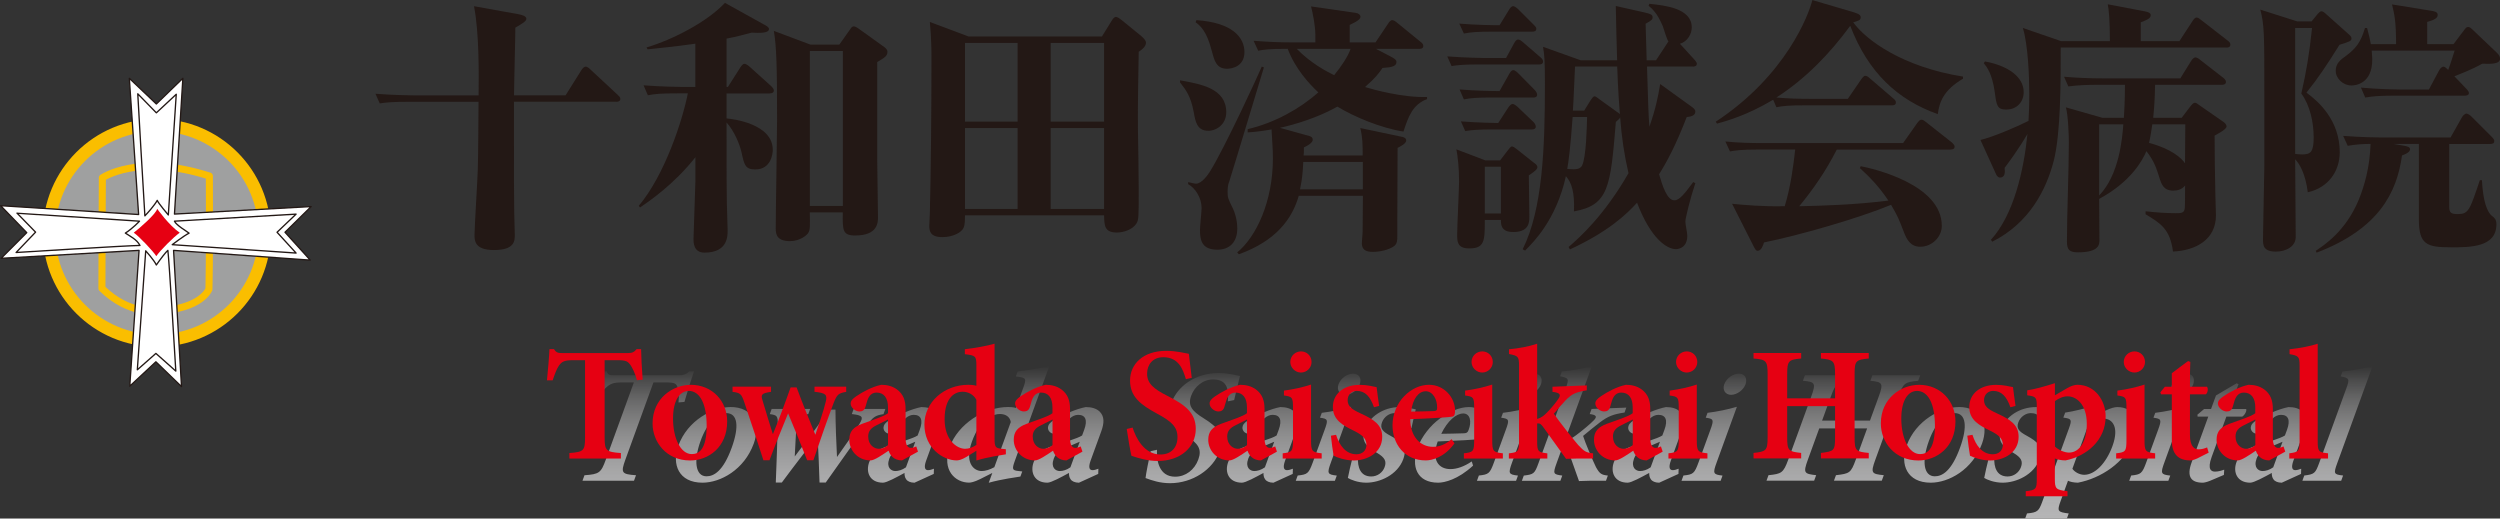 <?xml version="1.0" encoding="UTF-8"?><svg id="_レイヤー_2" xmlns="http://www.w3.org/2000/svg" xmlns:xlink="http://www.w3.org/1999/xlink" viewBox="0 0 446.93 92.7"><rect x="0" y="0" width="446.93" height="92.7" fill="#333333" stroke="none"/><defs><style>.cls-1{fill:none;stroke-width:1.26px;}.cls-1,.cls-2{stroke-linecap:round;stroke-linejoin:round;}.cls-1,.cls-3{stroke:#fabe00;}.cls-4{fill:#231815;}.cls-2{fill:#fff;stroke:#231815;stroke-width:.24px;}.cls-5{fill:#e60012;}.cls-3{fill:#9fa0a0;stroke-width:2.21px;}.cls-6{fill:url(#_名称未設定グラデーション_38);}</style><linearGradient id="_名称未設定グラデーション_38" x1="268.24" y1="65.42" x2="268.24" y2="92.7" gradientTransform="translate(22.36) skewX(-20)" gradientUnits="userSpaceOnUse"><stop offset="0" stop-color="#fff" stop-opacity="0"/><stop offset=".23" stop-color="#e8e8e9" stop-opacity=".3"/><stop offset=".49" stop-color="#d2d2d3" stop-opacity=".6"/><stop offset=".71" stop-color="#c2c2c3" stop-opacity=".82"/><stop offset=".89" stop-color="#b8b8b9" stop-opacity=".95"/><stop offset="1" stop-color="#b5b5b6"/></linearGradient></defs><g id="_レイヤー_2-2"><path class="cls-6" d="M121.3,71.94c.14-1.19-.02-2.24-.16-2.69-.26-.67-.43-.89-2.1-.89h-2.22l-5.02,13.81c-.86,2.38-.68,2.6,1.9,2.79l-.36.98h-9.21l.36-.98c2.62-.19,2.95-.41,3.81-2.79l5.02-13.81h-2.07c-1.61,0-2.16.23-2.97.99-.59.56-1.27,1.48-2.06,2.61h-1.02c.92-2,1.88-4.11,2.48-5.58h.8c.19.68.52.71,1.37.71h11.56c.79,0,1.19-.15,1.87-.71h.79c-.44,1.27-1.2,3.66-1.71,5.47l-1.05.09ZM130.58,72.76c3.93,0,5.47,2.96,4.17,6.54-1.7,4.68-5.95,6.99-9.17,6.99-4.25,0-5.53-3.28-4.31-6.62,1.65-4.54,6.18-6.9,9.31-6.9ZM129.83,73.86c-1.43,0-3.31,1.45-4.58,4.94s-.97,6.35,1.05,6.35c1.35,0,2.99-.95,4.5-5.09,1.39-3.81,1.09-6.21-.97-6.21ZM157.96,74.03c-1.51.25-1.81.46-3.01,2.02-1.9,2.54-4.55,6.25-7.33,10.21h-1.11c-.07-2.84-.23-5.71-.35-8.39-2.07,2.69-4.25,5.49-6.39,8.39h-1.08c.16-3.53.25-7.06.35-10.39.03-1.45-.08-1.67-1.42-1.84l.33-.92h6.88l-.33.92c-1.79.25-2.04.49-2.08,1.56-.14,2.01-.25,4.1-.34,6.01,2.08-2.69,4.22-5.58,6.21-8.37h1.07c.01,2.75.13,5.64.27,8.47,1.11-1.54,3.1-4.37,4.03-5.94.75-1.23.55-1.52-1.38-1.74l.33-.92h5.67l-.33.92ZM163.44,86.29c-.66,0-1.21-.25-1.43-.59-.27-.36-.31-.76-.31-1.15-1.39.75-3.18,1.74-3.85,1.74-2.34,0-3.13-1.86-2.46-3.68.54-1.5,1.55-2.27,3.33-2.86,1.96-.63,4.47-1.34,5.33-1.9l.38-1.03c.62-1.7.25-2.66-1.09-2.66-.55,0-1.06.26-1.45.61-.5.44-.86,1.04-1.42,1.9-.43.67-.89.87-1.42.87-.68,0-1.32-.66-1.04-1.43.18-.48.67-.85,1.47-1.29,1.43-.78,3.46-1.7,5.22-2.05,1.06,0,1.92.26,2.5.82.85.87.82,2.01.28,3.5l-1.9,5.22c-.5,1.37-.16,1.74.33,1.74.31,0,.67-.11,1.05-.26l-.03.93-3.46,1.58ZM163.63,78.97c-.67.3-1.65.7-2.37,1.01-1.14.47-1.91,1.01-2.28,2.02-.58,1.59.34,2.21,1.08,2.21.53,0,1.22-.18,1.9-.67l1.67-4.58ZM182.43,85.19c-.71.12-3.33.46-5.67,1.11l.64-1.75c-.64.34-1.54.76-2.18,1.1-1.05.52-1.65.63-1.98.63-2.42,0-4.98-2.19-3.44-6.42,1.45-3.99,6.11-7.1,10.44-7.1.27,0,.92.02,1.38.17l1.33-3.66c.6-1.65.48-1.76-1.34-1.98l.32-.89c1.83-.2,4.2-.59,5.67-.99l-1.25,3.44-4.92,13.52c-.56,1.55-.44,1.71.61,1.83l.71.08-.33.91ZM180.7,75.47c-.12-.88-.84-1.46-1.95-1.46s-3.46.72-4.99,4.92c-1.35,3.7.23,5.25,1.71,5.28.7,0,1.47-.24,2.29-.69l2.93-8.05ZM192.84,86.29c-.66,0-1.21-.25-1.43-.59-.27-.36-.31-.76-.31-1.15-1.39.75-3.18,1.74-3.85,1.74-2.34,0-3.13-1.86-2.46-3.68.54-1.5,1.55-2.27,3.33-2.86,1.96-.63,4.47-1.34,5.33-1.9l.38-1.03c.62-1.7.25-2.66-1.09-2.66-.55,0-1.06.26-1.45.61-.5.44-.86,1.04-1.42,1.9-.43.67-.89.87-1.42.87-.68,0-1.32-.66-1.04-1.43.18-.48.67-.85,1.47-1.29,1.43-.78,3.46-1.7,5.22-2.05,1.06,0,1.92.26,2.5.82.85.87.82,2.01.28,3.5l-1.9,5.22c-.5,1.37-.16,1.74.33,1.74.31,0,.67-.11,1.05-.26l-.03.93-3.46,1.58ZM193.03,78.97c-.67.3-1.65.7-2.37,1.01-1.14.47-1.91,1.01-2.28,2.02-.58,1.59.34,2.21,1.08,2.21.53,0,1.22-.18,1.9-.67l1.67-4.58ZM219.51,71.74c.13-1.88.06-3.91-2.63-3.91-1.89,0-3.37,1.35-3.94,2.94-.63,1.74.16,2.71,2.2,3.98,2.64,1.63,3.93,3.08,2.9,5.91-1.2,3.29-4.86,5.72-8.86,5.72-1.82,0-3.24-.49-4.39-.92.07-.72.59-3.37.91-4.8l1.14-.25c-.1,1.87.33,4.81,3.24,4.81,1.88,0,3.47-1.22,4.15-3.09s-.06-2.83-2.06-4.17c-2.43-1.63-3.79-3.06-2.74-5.97s4.23-5.3,8.4-5.3c1.87,0,3.25.44,3.84.53-.27,1.06-.6,2.45-1.04,4.3l-1.12.23ZM227.61,86.29c-.66,0-1.21-.25-1.43-.59-.27-.36-.31-.76-.31-1.15-1.39.75-3.18,1.74-3.85,1.74-2.34,0-3.13-1.86-2.46-3.68.54-1.5,1.55-2.27,3.33-2.86,1.96-.63,4.47-1.34,5.33-1.9l.38-1.03c.62-1.7.25-2.66-1.09-2.66-.55,0-1.06.26-1.45.61-.5.44-.86,1.04-1.42,1.9-.43.67-.89.87-1.42.87-.68,0-1.32-.66-1.04-1.43.18-.48.67-.85,1.47-1.29,1.43-.78,3.46-1.7,5.22-2.05,1.06,0,1.92.26,2.5.82.85.87.82,2.01.28,3.5l-1.9,5.22c-.5,1.37-.16,1.74.33,1.74.31,0,.67-.11,1.05-.26l-.03.93-3.46,1.58ZM227.8,78.97c-.67.3-1.65.7-2.37,1.01-1.14.47-1.91,1.01-2.28,2.02-.58,1.59.34,2.21,1.08,2.21.53,0,1.22-.18,1.9-.67l1.67-4.58ZM231.65,85.94l.34-.93c1.73-.19,1.96-.32,2.7-2.35l2.1-5.77c.69-1.89.61-2.01-.81-2.22l.32-.87c1.8-.22,3.6-.6,5.25-1.08l-1.32,3.62-2.3,6.33c-.72,1.97-.64,2.16,1.05,2.35l-.34.93h-6.98ZM240.5,70.58c-1,0-1.58-.86-1.21-1.88.4-1.1,1.58-1.9,2.61-1.9s1.58.8,1.19,1.9c-.37,1.02-1.52,1.88-2.59,1.88ZM251.31,76.77c.02-1.91-.52-2.92-2.02-2.92-.88,0-1.86.63-2.23,1.66-.4,1.1.16,1.66,1.46,2.36,2,1.1,3.13,2.04,2.35,4.2-1.03,2.82-4.18,4.22-6.62,4.22-1.51,0-2.8-.54-3.29-.85.14-.73.55-2.59.82-3.58l.98-.16c-.09,1.84.44,3.48,2.38,3.48,1.1,0,2.04-.7,2.39-1.67.38-1.04.06-1.71-1.34-2.54-1.61-.95-3.04-1.93-2.2-4.23.81-2.23,3.3-3.97,6.25-3.97,1.33,0,2.27.29,2.86.41-.19.75-.62,2.6-.77,3.35l-1,.24ZM263.35,83.23c-2.71,2.51-5.13,3.06-6.25,3.06-3.77,0-4.9-2.88-3.66-6.29.73-2.01,2.3-3.95,3.96-5.17,1.76-1.33,3.64-2.06,5.2-2.06,2.73,0,3.85,2.29,2.97,4.65-.2.52-.4.94-.82,1.03-.61.14-4.65.36-7.73.47-1.18,3.36.19,4.94,2.27,4.94,1.15,0,2.43-.44,3.82-1.37l.23.74ZM261.56,73.92c-1.22,0-2.8,1.32-3.9,3.63,1.35-.02,2.64-.04,4.05-.09.45-.02.66-.11.83-.58.57-1.48.32-2.97-.98-2.97ZM264.04,85.94l.34-.93c1.73-.19,1.96-.32,2.7-2.35l2.1-5.77c.69-1.89.61-2.01-.81-2.22l.32-.87c1.8-.22,3.6-.6,5.25-1.08l-1.32,3.62-2.3,6.33c-.72,1.97-.64,2.16,1.05,2.35l-.34.93h-6.98ZM272.89,70.58c-1,0-1.58-.86-1.21-1.88.4-1.1,1.58-1.9,2.61-1.9s1.58.8,1.19,1.9c-.37,1.02-1.52,1.88-2.59,1.88ZM287.11,85.94c-2.01-.02-3.9.01-4.83.06-.06-.17-1.98-5.58-2.05-5.77-.17-.39-.29-.53-.47-.55-.09-.02-.25-.02-.35,0l-1.14,3.14c-.69,1.91-.58,1.98,1.02,2.2l-.34.93h-6.88l.34-.93c1.76-.21,1.94-.32,2.62-2.2l4.9-13.45c.61-1.68.49-1.79-1.03-2.11l.31-.85c1.77-.15,3.75-.5,5.39-.99l-1.3,3.57-3.59,9.87c.81-.18,1.48-.63,2.1-1.09.96-.7,2.5-1.99,3.11-2.62.7-.71.41-.98-.72-1.13l.33-.91,6.21-.24-.32.88c-1.99.3-2.91.63-4.43,1.78-.68.5-1.92,1.53-2.98,2.4.3,1.02,1.81,4.59,2.31,5.59.66,1.18.96,1.37,2.12,1.5l-.34.93ZM296.57,86.29c-.66,0-1.21-.25-1.43-.59-.27-.36-.31-.76-.31-1.15-1.39.75-3.18,1.74-3.85,1.74-2.34,0-3.13-1.86-2.46-3.68.54-1.5,1.55-2.27,3.33-2.86,1.96-.63,4.47-1.34,5.33-1.9l.38-1.03c.62-1.7.25-2.66-1.09-2.66-.55,0-1.06.26-1.45.61-.5.44-.86,1.04-1.42,1.9-.43.67-.89.87-1.42.87-.68,0-1.32-.66-1.04-1.43.18-.48.67-.85,1.47-1.29,1.43-.78,3.46-1.7,5.22-2.05,1.06,0,1.92.26,2.5.82.85.87.82,2.01.28,3.5l-1.9,5.22c-.5,1.37-.16,1.74.33,1.74.31,0,.67-.11,1.05-.26l-.03.93-3.46,1.58ZM296.76,78.97c-.67.3-1.65.7-2.37,1.01-1.14.47-1.91,1.01-2.28,2.02-.58,1.59.34,2.21,1.08,2.21.53,0,1.22-.18,1.9-.67l1.67-4.58ZM300.61,85.94l.34-.93c1.73-.19,1.96-.32,2.7-2.35l2.1-5.77c.69-1.89.61-2.01-.81-2.22l.32-.87c1.8-.22,3.6-.6,5.25-1.08l-1.32,3.62-2.3,6.33c-.72,1.97-.64,2.16,1.05,2.35l-.34.93h-6.98ZM309.46,70.58c-1,0-1.58-.86-1.21-1.88.4-1.1,1.58-1.9,2.61-1.9s1.58.8,1.19,1.9c-.37,1.02-1.52,1.88-2.59,1.88ZM342.92,68.07c-2.4.23-2.67.4-3.55,2.81l-4.11,11.29c-.88,2.42-.69,2.56,1.51,2.78l-.36.98h-8.55l.36-.98c2.44-.29,2.66-.37,3.54-2.78l2.03-5.58h-8.56l-2.03,5.58c-.88,2.41-.67,2.53,1.48,2.78l-.36.98h-8.52l.36-.98c2.31-.24,2.65-.37,3.53-2.78l4.11-11.29c.88-2.42.69-2.62-1.49-2.81l.36-.98h8.52l-.36.98c-2.32.2-2.65.41-3.52,2.81l-1.57,4.31h8.56l1.57-4.31c.88-2.41.64-2.59-1.5-2.81l.36-.98h8.55l-.36.98ZM350.16,72.76c3.93,0,5.47,2.96,4.17,6.54-1.7,4.68-5.95,6.99-9.17,6.99-4.25,0-5.53-3.28-4.31-6.62,1.65-4.54,6.18-6.9,9.31-6.9ZM349.42,73.86c-1.43,0-3.31,1.45-4.58,4.94-1.32,3.63-.97,6.35,1.05,6.35,1.35,0,2.99-.95,4.5-5.09,1.39-3.81,1.09-6.21-.97-6.21ZM365.07,76.77c.02-1.91-.52-2.92-2.02-2.92-.88,0-1.86.63-2.23,1.66-.4,1.1.16,1.66,1.46,2.36,2,1.1,3.13,2.04,2.35,4.2-1.03,2.82-4.18,4.22-6.62,4.22-1.51,0-2.8-.54-3.29-.85.14-.73.55-2.59.82-3.58l.98-.16c-.09,1.84.44,3.48,2.38,3.48,1.1,0,2.04-.7,2.39-1.67.38-1.04.06-1.71-1.34-2.54-1.61-.95-3.04-1.93-2.2-4.23s3.3-3.97,6.25-3.97c1.33,0,2.27.29,2.86.41-.19.75-.62,2.6-.77,3.35l-1,.24ZM369.19,73.76c1.56-.22,3.54-.75,5.41-1.28-.23.64-.56,1.53-.79,2.17.08-.04,2.56-1.24,2.67-1.28.87-.41,1.56-.6,2.03-.6,3.19,0,4.03,2.84,3,5.65-1.56,4.3-5.99,7.1-10.03,7.87-.77-.01-1.43-.16-1.78-.35l-1.32,3.63c-.66,1.81-.55,1.98,1.45,2.22l-.33.91h-7.46l.33-.91c1.88-.18,2.11-.4,2.74-2.12l4.74-13.03c.59-1.63.51-1.78-.98-1.99l.33-.9ZM370.48,83.79c.38.59,1.29,1.09,2.11,1.09,1.88,0,3.9-1.97,5.06-5.14,1.24-3.42,0-4.92-1.66-4.92-.83,0-1.8.42-2.55.85l-2.95,8.12ZM380.65,85.94l.34-.93c1.73-.19,1.96-.32,2.7-2.35l2.1-5.77c.69-1.89.61-2.01-.81-2.22l.32-.87c1.8-.22,3.6-.6,5.25-1.08l-1.32,3.62-2.3,6.33c-.72,1.97-.64,2.16,1.05,2.35l-.34.93h-6.98ZM389.5,70.58c-1,0-1.58-.86-1.21-1.88.4-1.1,1.58-1.9,2.61-1.9s1.58.8,1.19,1.9c-.37,1.02-1.52,1.88-2.59,1.88ZM395.1,85.95c-.58.24-1.08.34-1.31.34-2.1,0-2.92-1.07-2-3.6l2.99-8.21h-1.91l-.03-.35,1.19-1.01h1.24l.88-2.42c1.07-.66,2.61-1.52,3.7-2.18l.34.17c-.38.94-1.01,2.52-1.68,4.43h3.04c.16.29-.24,1.1-.71,1.36h-2.83l-2.63,7.22c-.83,2.29-.02,2.61.6,2.61.56,0,1.1-.15,1.65-.35l-.06.94-2.47,1.05ZM407.87,86.29c-.66,0-1.21-.25-1.43-.59-.27-.36-.31-.76-.31-1.15-1.39.75-3.18,1.74-3.85,1.74-2.34,0-3.13-1.86-2.46-3.68.54-1.5,1.55-2.27,3.33-2.86,1.96-.63,4.47-1.34,5.33-1.9l.38-1.03c.62-1.7.25-2.66-1.09-2.66-.55,0-1.06.26-1.45.61-.5.44-.86,1.04-1.42,1.9-.43.67-.89.87-1.42.87-.68,0-1.32-.66-1.04-1.43.18-.48.67-.85,1.47-1.29,1.43-.78,3.46-1.7,5.22-2.05,1.06,0,1.92.26,2.5.82.85.87.82,2.01.28,3.5l-1.9,5.22c-.5,1.37-.16,1.74.33,1.74.31,0,.67-.11,1.05-.26l-.03.93-3.46,1.58ZM408.06,78.97c-.67.3-1.65.7-2.37,1.01-1.14.47-1.91,1.01-2.28,2.02-.58,1.59.34,2.21,1.08,2.21.53,0,1.22-.18,1.9-.67l1.67-4.58ZM411.6,85.94l.34-.93c1.81-.23,1.98-.38,2.66-2.23l4.89-13.44c.58-1.6.48-1.77-1.04-2.06l.32-.87c1.92-.19,4.01-.58,5.39-.99-.48,1.33-.97,2.66-1.46,4.01l-4.86,13.35c-.7,1.91-.63,2.04,1.04,2.23l-.34.93h-6.93Z"/><path class="cls-4" d="M110.17,18.19h-18.29c0,15.12,0,16.8.05,19.83,0,.62.1,3.36.1,3.94,0,1.1,0,2.74-3.74,2.74-3.46,0-3.46-1.73-3.46-2.69,0-1.44.53-9.74.58-11.57.1-3.41.1-8.83.14-12.24h-12.48c-2.93,0-3.98.1-5.18.29l-.77-1.73c2.98.24,6.34.29,6.82.29h11.62c.05-3.89.1-11.28-.82-15.94l7.73,1.39c.77.14,1.63.34,1.63.86,0,.43-.72.86-1.97,1.58,0,1.92-.24,10.37-.24,12.1h9.22l2.83-4.51c.24-.38.53-.62.77-.62s.58.24.86.53l4.85,4.51c.29.29.48.43.48.72,0,.43-.38.53-.72.53Z"/><path class="cls-4" d="M137.62,16.71h-7.73v4.46c1.15.1,8.26.96,8.26,5.62,0,.58-.24,3.5-3.12,3.5-1.78,0-1.97-.77-2.45-2.98-.38-1.68-1.34-3.89-2.69-5.42,0,10.18,0,11.28.05,14.35,0,.77.14,4.22.14,4.94,0,1.06,0,3.98-4.13,3.98-1.97,0-1.97-1.78-1.97-2.5,0-.29.34-10.08.34-10.37v-4.18c-3.89,4.9-8.16,7.78-9.89,8.98l-.24-.29c4.61-5.47,7.78-15.12,8.78-20.11h-1.92c-2.98,0-3.98.1-5.23.34l-.77-1.78c2.98.24,6.38.29,6.86.29h2.4v-7.73c-3.7.53-6.34.77-8.54,1.01l-.19-.34c4.85-1.44,10.94-4.66,14.02-7.97l7.01,3.89c.38.19.86.48.86.77,0,.82-1.73.72-3.12.67-1.44.38-2.64.72-4.46,1.06v8.64h.24l2.26-3.55c.14-.19.38-.58.72-.58.29,0,.82.43.86.48l3.94,3.55c.19.19.43.48.43.72,0,.43-.34.53-.72.53ZM156.82,11.09v17.33c0,1.63.14,8.88.14,10.37,0,.96,0,3.31-4.08,3.31-2.26,0-2.26-.91-2.21-4.13h-5.9c.05,2.5.05,3.12-.24,3.6-.19.43-1.49,1.54-3.31,1.54-2.3,0-2.54-1.2-2.54-2.21,0-3.07.24-16.66.24-19.44,0-9.55-.1-13.15-.58-15.94l6.53,2.45h5.18l1.97-2.78c.1-.19.34-.48.58-.48.34,0,.62.24.86.38l4.61,3.31s.58.38.58.82c0,.77-.38,1.01-1.82,1.87ZM150.68,9.12h-5.9v27.7h5.9V9.12Z"/><path class="cls-4" d="M203.57,9.26c-.05,2.35-.19,10.61-.14,13.83.05,2.35.14,8.78.14,10.9,0,4.8,0,5.38-.43,6-.72,1.1-2.35,1.58-3.46,1.58-2.21,0-2.26-1.2-2.3-3.07h-24.87c0,.67,0,1.68-.24,2.21-.34.82-1.87,1.68-3.79,1.68-2.16,0-2.35-1.06-2.35-2.02,0-.34.1-1.97.1-2.26.19-7.58.29-18.67.29-27.65,0-1.1,0-3.5-.29-6.53l6.91,2.59h23.86l1.78-2.88c.14-.24.43-.62.72-.62.24,0,.67.29.91.48l3.6,2.93c.38.34.86.77.86,1.2,0,.53-.43,1.06-1.3,1.63ZM181.92,7.68h-9.41v14.06h9.41V7.68ZM181.92,22.9h-9.41v14.45h9.41v-14.45ZM197.38,7.68h-9.55v14.06h9.55V7.68ZM197.38,22.9h-9.55v14.45h9.55v-14.45Z"/><path class="cls-4" d="M216,23.38c-2.02,0-2.3-1.68-2.59-3.31-.53-2.88-1.39-3.98-2.45-5.33v-.38c3.74.67,8.26,1.44,8.26,5.71,0,2.11-1.68,3.31-3.22,3.31ZM219.7,32.59c-.14.38-.24.86-.24,1.73,0,1.01.1,1.25.96,2.98.29.58.77,1.97.77,3.55,0,2.45-1.39,3.79-3.55,3.79-2.64,0-3.12-1.49-3.12-3.5,0-.62.29-3.36.29-3.94,0-1.87-1.15-3.6-2.4-4.27v-.38c1.06.24,1.15.29,1.39.29,1.06,0,2.16-1.63,2.5-2.16,2.64-4.22,8.69-17.38,9.27-18.77l.38.14c-.1.29-5.14,17.09-6.24,20.55ZM219.36,12.29c-1.92,0-2.26-1.44-2.74-3.22-.91-3.6-2.11-4.51-2.88-5.09l.14-.38c6.48.43,8.59,3.12,8.59,5.71s-2.26,2.98-3.12,2.98ZM250.9,23.52c-4.03-.62-8.83-2.64-11.81-4.46-4.7,2.64-9.89,3.7-10.27,3.79l5.33,1.49c.34.1.53.34.53.62,0,.72-1.34,1.25-1.58,1.39,0,.96,0,1.06-.05,1.44h10.56c0-1.78,0-3.22-.43-4.9l7.3,1.54c.34.05.91.19.91.67,0,.58-1.01,1.06-1.54,1.34,0,2.06-.05,11.91-.05,13.25v2.5c0,.72,0,1.34-.53,1.78-.96.72-2.64,1.06-3.84,1.06s-1.97-.34-1.97-1.54c0-.53.14-1.54.14-2.11,0-.91.05-5.38.05-6.38h-11.47c-1.15,4.08-4.03,8.06-10.71,10.46l-.29-.34c3.41-2.78,6.38-9.12,6.38-16.8,0-.86,0-1.3-.24-5.18-1.68.29-2.74.43-4.27.53v-.58c4.75-1.1,9.36-3.65,12.63-6.58-1.68-1.54-4.18-4.32-5.47-7.78-3.36,0-4.27.14-5.28.34l-.82-1.78c2.3.19,4.56.29,6.86.29h4.18v-1.39c0-1.49-.48-3.98-.77-5.04l7.97,1.15c.48.05.86.34.86.67,0,.38-.29.72-1.92,1.49v3.12h4.61l2.26-3.36c.14-.24.43-.62.72-.62.24,0,.43.1.91.48l4.18,3.41c.19.14.48.38.48.72,0,.48-.43.53-.72.53h-7.73l2.4,1.25c.82.43,1.25.67,1.25,1.1,0,.72-.77.96-2.5,1.06-.62.91-1.25,1.78-3.12,3.41,1.54.48,6.82,1.92,11.09,1.78v.38c-2.59.96-3.36,3.17-4.22,5.81ZM231.84,8.74c2.45,2.54,5.38,4.08,6.67,4.7,1.25-1.54,2.5-3.36,2.93-4.7h-9.6ZM243.65,28.95h-10.66c-.1,1.68-.14,2.83-.58,4.9h11.23v-4.9Z"/><path class="cls-4" d="M275.14,11.52h-10.46c-2.93,0-3.98.1-5.18.29l-.77-1.73c3.07.24,6.62.29,6.62.29h3.89l1.44-2.64c.14-.24.38-.67.72-.67.29,0,.72.34.86.48l3.12,2.69c.29.24.48.48.48.77,0,.43-.38.53-.72.53ZM273.31,31.35c0,1.2.1,6.34.1,7.39s-.1,2.74-2.88,2.74c-1.63,0-2.26-.67-2.21-2.16h-2.88c0,3.7,0,5.09-2.78,5.09-2.16,0-2.16-1.25-2.16-2.45,0-1.54.34-8.16.34-9.55,0-2.4-.24-4.51-.48-5.71l5.18,1.97h2.64l1.25-1.63c.34-.43.62-.86.86-.86.19,0,.43.14.86.48l3.02,2.4c.34.24.67.48.67.82,0,.29-.19.58-1.54,1.49ZM273.94,5.66h-7.06c-2.93,0-3.98.1-5.18.34l-.82-1.78c2.83.24,5.95.29,7.2.29l1.68-2.74c.24-.43.48-.67.77-.67.24,0,.72.38.86.53l2.78,2.78c.43.43.48.53.48.72,0,.48-.43.53-.72.53ZM274.08,17.43h-7.2c-2.93,0-3.98.1-5.18.34l-.77-1.78c2.83.24,5.9.29,7.15.29l1.73-3.07c.14-.24.38-.67.72-.67s.82.48.86.53l2.98,3.02c.19.19.43.58.43.82,0,.43-.34.53-.72.53ZM273.79,23.14h-6.67c-2.93,0-3.98.1-5.18.29l-.77-1.73c3.02.24,6.53.29,6.67.29l1.78-2.74c.24-.38.58-.67.77-.67.24,0,.58.24.86.48l2.88,2.74c.19.14.43.58.43.82,0,.43-.38.53-.77.53ZM268.32,29.81h-2.88v8.35h2.88v-8.35ZM302.65,11.9h-8.21c.19,6.67.29,9.22.43,10.75,1.15-3.31,1.58-5.52,1.92-7.63l5.52,3.98c.48.34.77.58.77.96,0,.82-1.06.91-1.54.96-1.92,4.94-3.41,7.78-4.94,10.23.62,2.16,1.44,4.66,2.74,4.66.91,0,1.87-1.25,3.36-3.26l.38.19c-.96,2.88-1.78,6.29-1.78,6.86,0,.62.34,1.92.34,2.54,0,2.3-1.78,2.4-2.02,2.4-1.63,0-4.51-1.87-6.96-8.3-1.87,2.06-5.14,5.18-12,8.35l-.24-.43c2.06-1.78,6.38-5.66,10.71-13.2-.77-3.31-1.25-6.62-1.49-9.98-.14.24-.14.29-.77.82-.96,11.62-1.25,14.88-7.49,15.99.14-3.5-.43-5.14-1.44-6.29-1.73,7.82-5.86,11.86-7.3,13.3l-.43-.24c3.55-7.1,3.98-17.95,3.98-29.47,0-4.42-.1-5.33-.34-6.72l6.72,2.4h6.53c-.14-4.42-.14-4.94-.24-9.7l5.33,1.2c.96.24,1.25.38,1.25.82s-.29.62-1.25,1.15c0,.38.14,4.94.19,6.53h1.68l2.21-3.36c-.29-.34-.86-2.35-1.01-2.74-1.01-2.35-1.82-3.02-2.54-3.65l.14-.34c2.74.29,7.58.77,7.58,4.22,0,1.15-.72,2.5-2.11,2.93l2.59,2.83s.43.48.43.72c0,.43-.38.53-.72.53ZM281.14,20.93c-.34,5.04-.77,8.35-.96,9.26,1.73.19,2.3,0,2.64-.58.77-1.49.86-7.15.91-8.69h-2.59ZM289.11,11.9h-7.54c-.14,2.64-.24,5.9-.38,7.87h2.02l1.1-1.78c.24-.34.48-.77.77-.77.19,0,.53.29.86.53l2.93,2.11c.53.38.58.38.72.58-.34-4.22-.48-8.26-.48-8.54Z"/><path class="cls-4" d="M346.42,20.4c-7.15-2.54-12.43-7.39-15.65-15.79-3.65,4.99-8.02,9.5-13.2,12.82,2.02.19,4.03.24,6.05.24h6.72l2.4-3.5c.19-.24.43-.62.72-.62.24,0,.48.14.91.53l4.08,3.5c.29.24.48.43.48.72,0,.48-.38.53-.72.53h-15.46c-2.93,0-3.98.1-5.18.34l-.58-1.34c-4.66,2.78-8.3,3.79-10.03,4.27l-.24-.34c12.58-8.26,16.66-19.2,17.28-21.75l7.49,2.21c.96.29,1.15.58,1.15.86,0,.53-.34.62-1.34.91,2.26,3.12,8.74,7.97,19.63,9.7v.38c-3.5,2.06-4.22,4.18-4.51,6.34ZM348.68,26.74h-20.31c-2.02,3.94-4.22,7.1-6.72,10.13,4.27-.1,9.75-.24,15.94-1.01-1.82-2.74-3.6-4.42-5.09-5.81l.14-.34c2.26.43,14.5,3.26,14.5,10.66,0,2.02-1.78,3.74-3.84,3.74-1.78,0-2.45-1.34-2.93-2.59-.86-2.26-1.15-2.98-2.3-4.9-5.81,2.4-16.47,5.47-22.71,6.72-.19.58-.48,1.49-1.15,1.49-.34,0-.48-.38-.67-.72l-3.89-7.68c1.92.19,5.52.53,9.41.43,1.06-3.46,1.54-7.15,1.87-10.13h-6.48c-3.36,0-4.27.19-5.18.34l-.82-1.78c2.3.24,4.56.29,6.86.29h24.91l2.54-3.6c.24-.29.43-.58.72-.58s.43.1.91.48l4.56,3.6c.14.14.48.43.48.72,0,.53-.48.53-.77.53Z"/><path class="cls-4" d="M398.02,8.5h-29.62c0,6.34,0,15.36-1.25,20.26-1.34,5.14-4.32,11.09-10.99,14.45l-.24-.34c4.13-4.51,5.9-12.58,6.53-18.91-1.82,3.07-3.41,5.14-4.08,6.05.1.72.1,1.73-.82,1.73-.38,0-.62-.38-.72-.62l-2.78-6.1c2.26-.53,6.62-2.4,8.59-3.41.05-.96.14-2.4.14-4.8,0-3.26-.24-8.88-1.15-11.81l6.82,2.35h8.74c0-3.65-.19-5.71-.38-6.58l6.58,1.25c.48.1,1.1.24,1.1.67,0,.58-.53.82-1.78,1.3v3.36h6.91l2.35-3.6c.19-.29.43-.62.72-.62s.62.29.86.48l4.7,3.65c.29.19.48.43.48.72,0,.48-.43.53-.72.53ZM358.71,19.59c-1.68,0-1.78-.67-2.11-3.17-.48-3.31-1.39-4.42-1.97-5.14l.24-.29c3.98.72,6.91,2.69,6.91,5.47,0,1.87-1.34,3.12-3.07,3.12ZM395.91,24.24c0,2.4.05,7.39.14,10.7,0,.48.1,2.98.1,3.55,0,4.32-3.55,6.29-7.68,6.48-.53-4.03-2.21-5.04-4.9-6.67v-.53c2.06.24,3.94.34,5.33.34,1.06,0,1.58,0,1.68-.91.05-.29.05-3.46.05-4.03-.53.67-1.3.91-2.11.91-1.73,0-2.11-1.1-2.54-2.5-.53-1.63-.86-2.74-2.26-4.56-.67,1.58-2.69,5.42-8.45,8.54,0,1.06.05,6.19.05,7.34,0,.77,0,2.21-3.84,2.21-1.54,0-1.97-.48-1.97-1.92,0-4.9.34-12.77.34-17.71,0-1.44-.14-4.99-.53-6.29l6.53,1.87h3.84c.19-3.17.19-4.9.19-5.9h-4.94c-1.49,0-3.46.05-5.18.29l-.77-1.73c2.26.19,4.56.29,6.82.29h13.97l1.97-3.17c.14-.24.48-.58.72-.58s.58.19.91.48l4.08,3.17c.19.14.48.43.48.72,0,.48-.48.53-.72.53h-11.95c-.05,2.74-.19,4.46-.34,5.9h5.09l1.54-2.02c.34-.43.58-.67.82-.67s.48.19.67.34l4.42,3.07c.29.19.58.53.58.82,0,.53-1.54,1.3-2.11,1.63ZM375.27,22.23v12.72c3.6-3.74,4.13-10.18,4.32-12.72h-4.32ZM384.77,22.23c-.1.77-.34,2.3-.58,3.31,4.08,1.1,5.81,2.74,6.43,3.65,0-2.3.05-4.66.05-6.96h-5.9Z"/><path class="cls-4" d="M418.23,8.02c-2.26,3.6-3.74,5.86-5.9,8.54,2.16,1.58,5.95,4.94,5.95,10.66,0,3.41-2.06,6.34-5.71,7.15-.43-3.31-1.44-5.04-2.26-5.9,0,2.21.1,13.35.1,13.92,0,1.63-1.68,2.59-3.55,2.59-2.3,0-2.3-1.2-2.3-2.26l.24-13.06v-12.53c0-11.33,0-12.58-.72-15.41l6.62,2.11h2.54l1.1-1.34c.19-.19.43-.48.67-.48s.62.29.86.53l3.98,3.55c.29.24.53.48.53.77,0,.48-.34.58-2.16,1.15ZM411.41,16.71c.91-3.94,1.44-7.15,1.92-11.71h-3.02v22.51c.38.05.82.1,1.2.1,1.54,0,2.11-.38,2.11-3.02s-.62-5.71-2.21-7.87ZM438.05,44.21c-4.22,0-5.62-.53-5.62-4.94v-13.54h-4.51l1.92.34c.48.1,1.01.19,1.01.62,0,.62-1.2,1.01-1.44,1.1-.91,6.67-4.18,13.15-15.27,17.38l-.14-.34c1.49-1.01,5.33-3.46,7.68-9.12,1.01-2.5,1.97-5.76,2.11-9.98-1.44,0-2.74.1-4.08.34l-.82-1.78c2.98.24,6.38.29,6.86.29h12.34l2.06-3.65c.1-.19.48-.62.77-.62.24,0,.62.24.86.48l3.65,3.65c.29.29.48.53.48.77,0,.38-.24.53-.72.53h-7.34v11.19c0,1.06.29,1.34,1.49,1.34,1.97,0,2.16-.62,3.98-6.05h.38q.29,5.33,1.92,6.48c.24.19.67.48.67,1.39,0,4.13-4.66,4.13-8.26,4.13ZM443.77,11.38c-1.92,1.1-4.51,2.06-4.99,2.26l2.11,2.21c.24.24.48.53.48.77,0,.43-.43.48-.77.48h-12.58c-2.93,0-3.98.14-5.18.34l-.77-1.78c2.98.29,6.34.34,6.82.34h5.33l1.82-3.41c.19-.34.48-.67.77-.67s.67.38.86.58c.43-1.1.91-2.74,1.15-3.46h-14.83c0,.24.1.91.1,1.63,0,4.22-2.88,4.61-3.7,4.61-1.54,0-2.83-1.25-2.83-2.64,0-1.3.86-1.97,1.82-2.64,1.78-1.34,2.64-2.4,3.41-4.99h.38c.34,1.25.48,1.87.67,2.88h4.51c0-4.08-.29-5.28-.72-7.1l7.1,1.15c.53.1,1.06.19,1.06.72,0,.48-.38.86-1.87,1.25v3.98h4.7l1.78-2.35c.38-.53.53-.72.82-.72s.53.19.96.62l4.18,3.98c.29.29.58.62.58,1.06,0,1.01-1.68.96-3.17.91Z"/><path class="cls-5" d="M113.87,67.97c-.3-1.19-.84-2.24-1.14-2.69-.5-.67-.75-.89-2.42-.89h-2.22v13.81c0,2.38.27,2.6,2.91,2.79v.98h-9.21v-.98c2.55-.19,2.8-.41,2.8-2.79v-13.81h-2.07c-1.61,0-2.08.23-2.61.99-.39.56-.73,1.48-1.11,2.61h-1.02c.19-2,.39-4.11.45-5.58h.8c.44.68.77.71,1.62.71h11.56c.79,0,1.14-.15,1.61-.71h.79c.02,1.27.13,3.66.28,5.47l-1.02.09Z"/><path class="cls-5" d="M123.45,68.79c3.93,0,6.55,2.96,6.55,6.54,0,4.68-3.41,6.99-6.62,6.99-4.25,0-6.72-3.28-6.72-6.62,0-4.54,3.67-6.9,6.8-6.9ZM123.1,69.89c-1.43,0-2.78,1.45-2.78,4.94s1.34,6.35,3.36,6.35c1.35,0,2.65-.95,2.65-5.09,0-3.81-1.17-6.21-3.23-6.21Z"/><path class="cls-5" d="M151.29,70.05c-1.42.25-1.65.46-2.27,2.02-.97,2.54-2.27,6.25-3.61,10.21h-1.11c-1.1-2.84-2.31-5.71-3.41-8.39-1.09,2.69-2.25,5.49-3.33,8.39h-1.08c-1.12-3.53-2.32-7.06-3.43-10.39-.5-1.45-.69-1.67-2.09-1.84v-.92h6.88v.92c-1.7.25-1.86.49-1.51,1.56.59,2.01,1.24,4.1,1.84,6.01,1.1-2.69,2.19-5.58,3.17-8.37h1.07c1.02,2.75,2.19,5.64,3.35,8.47.54-1.54,1.51-4.37,1.87-5.94.3-1.23,0-1.52-2.02-1.74v-.92h5.67v.92Z"/><path class="cls-5" d="M161.23,82.31c-.66,0-1.3-.25-1.65-.59-.4-.36-.59-.76-.73-1.15-1.12.75-2.54,1.74-3.22,1.74-2.34,0-3.8-1.86-3.8-3.68,0-1.5.73-2.27,2.28-2.86,1.73-.63,3.98-1.34,4.64-1.9v-1.03c0-1.7-.72-2.66-2.06-2.66-.55,0-.96.26-1.23.61-.34.44-.48,1.04-.73,1.9-.18.67-.58.87-1.1.87-.68,0-1.56-.66-1.56-1.43,0-.48.36-.85,1-1.29,1.14-.78,2.84-1.7,4.48-2.05,1.06,0,2.01.26,2.79.82,1.17.87,1.55,2.01,1.55,3.5v5.22c0,1.37.47,1.74.96,1.74.31,0,.63-.11.95-.26l.31.93-2.88,1.58ZM158.75,74.99c-.56.3-1.39.7-2,1.01-.97.47-1.54,1.01-1.54,2.02,0,1.59,1.14,2.21,1.88,2.21.53,0,1.16-.18,1.66-.67v-4.58Z"/><path class="cls-5" d="M179.82,81.22c-.67.12-3.16.46-5.27,1.11v-1.75c-.52.34-1.26.76-1.78,1.1-.86.52-1.42.63-1.74.63-2.42,0-5.77-2.19-5.77-6.42,0-3.99,3.52-7.1,7.85-7.1.27,0,.93.02,1.44.17v-3.66c0-1.65-.17-1.76-2.06-1.98v-.89c1.75-.2,3.99-.59,5.31-.99v16.96c0,1.55.18,1.71,1.28,1.83l.74.08v.91ZM174.55,71.49c-.44-.88-1.37-1.46-2.48-1.46s-3.2.72-3.2,4.92c0,3.7,2.14,5.25,3.64,5.28.7,0,1.38-.24,2.04-.69v-8.05Z"/><path class="cls-5" d="M190.63,82.31c-.66,0-1.3-.25-1.65-.59-.4-.36-.59-.76-.73-1.15-1.12.75-2.54,1.74-3.22,1.74-2.34,0-3.8-1.86-3.8-3.68,0-1.5.73-2.27,2.28-2.86,1.73-.63,3.98-1.34,4.64-1.9v-1.03c0-1.7-.72-2.66-2.06-2.66-.55,0-.96.26-1.23.61-.34.44-.48,1.04-.73,1.9-.18.67-.58.87-1.1.87-.68,0-1.56-.66-1.56-1.43,0-.48.36-.85,1-1.29,1.14-.78,2.84-1.7,4.48-2.05,1.06,0,2.01.26,2.79.82,1.17.87,1.55,2.01,1.55,3.5v5.22c0,1.37.47,1.74.96,1.74.31,0,.63-.11.95-.26l.31.93-2.88,1.58ZM188.16,74.99c-.56.3-1.39.7-2,1.01-.97.47-1.54,1.01-1.54,2.02,0,1.59,1.14,2.21,1.88,2.21.53,0,1.16-.18,1.66-.67v-4.58Z"/><path class="cls-5" d="M212,67.77c-.55-1.88-1.36-3.91-4.05-3.91-1.89,0-2.88,1.35-2.88,2.94,0,1.74,1.14,2.71,3.65,3.98,3.24,1.63,5.05,3.08,5.05,5.91,0,3.29-2.77,5.72-6.78,5.72-1.82,0-3.42-.49-4.72-.92-.19-.72-.64-3.37-.84-4.8l1.05-.25c.58,1.87,2.08,4.81,4.99,4.81,1.88,0,3.03-1.22,3.03-3.09s-1.1-2.83-3.57-4.17c-3.03-1.63-4.91-3.06-4.91-5.97s2.3-5.3,6.47-5.3c1.87,0,3.41.44,4.04.53.12,1.06.29,2.45.52,4.3l-1.03.23Z"/><path class="cls-5" d="M225.4,82.31c-.66,0-1.3-.25-1.65-.59-.4-.36-.59-.76-.73-1.15-1.12.75-2.54,1.74-3.22,1.74-2.34,0-3.8-1.86-3.8-3.68,0-1.5.73-2.27,2.28-2.86,1.73-.63,3.98-1.34,4.64-1.9v-1.03c0-1.7-.72-2.66-2.06-2.66-.55,0-.96.26-1.23.61-.34.44-.48,1.04-.73,1.9-.18.67-.58.87-1.1.87-.68,0-1.56-.66-1.56-1.43,0-.48.36-.85,1-1.29,1.14-.78,2.84-1.7,4.48-2.05,1.06,0,2.01.26,2.79.82,1.17.87,1.55,2.01,1.55,3.5v5.22c0,1.37.47,1.74.96,1.74.31,0,.63-.11.95-.26l.31.93-2.88,1.58ZM222.93,74.99c-.56.3-1.39.7-2,1.01-.97.47-1.54,1.01-1.54,2.02,0,1.59,1.14,2.21,1.88,2.21.53,0,1.16-.18,1.66-.67v-4.58Z"/><path class="cls-5" d="M229.31,81.97v-.93c1.66-.19,1.84-.32,1.84-2.35v-5.77c0-1.89-.12-2.01-1.62-2.22v-.87c1.72-.22,3.38-.6,4.85-1.08v9.94c0,1.97.15,2.16,1.9,2.35v.93h-6.98ZM232.57,66.6c-1,0-1.9-.86-1.9-1.88,0-1.1.89-1.9,1.92-1.9s1.88.8,1.88,1.9c0,1.02-.84,1.88-1.9,1.88Z"/><path class="cls-5" d="M245.63,72.8c-.67-1.91-1.58-2.92-3.08-2.92-.88,0-1.63.63-1.63,1.66,0,1.1.77,1.66,2.31,2.36,2.4,1.1,3.87,2.04,3.87,4.2,0,2.82-2.64,4.22-5.09,4.22-1.51,0-2.99-.54-3.6-.85-.13-.73-.39-2.59-.48-3.58l.92-.16c.58,1.84,1.71,3.48,3.64,3.48,1.1,0,1.79-.7,1.79-1.67,0-1.04-.56-1.71-2.26-2.54-1.96-.95-3.74-1.93-3.74-4.23s1.85-3.97,4.81-3.97c1.33,0,2.37.29,3.01.41.09.75.33,2.6.45,3.35l-.92.24Z"/><path class="cls-5" d="M260.03,79.25c-1.8,2.51-4.02,3.06-5.14,3.06-3.77,0-5.95-2.88-5.95-6.29,0-2.01.87-3.95,2.07-5.17,1.27-1.33,2.89-2.06,4.45-2.06,2.73,0,4.68,2.29,4.66,4.65-.01.52-.06.94-.45,1.03-.56.14-4.52.36-7.56.47.04,3.36,1.99,4.94,4.07,4.94,1.15,0,2.27-.44,3.33-1.37l.5.74ZM254.85,69.95c-1.22,0-2.32,1.32-2.57,3.63,1.34-.02,2.63-.04,4.02-.09.45-.02.62-.11.62-.58.03-1.48-.76-2.97-2.06-2.97Z"/><path class="cls-5" d="M261.7,81.97v-.93c1.66-.19,1.84-.32,1.84-2.35v-5.77c0-1.89-.12-2.01-1.62-2.22v-.87c1.72-.22,3.38-.6,4.85-1.08v9.94c0,1.97.15,2.16,1.9,2.35v.93h-6.98ZM264.97,66.6c-1,0-1.9-.86-1.9-1.88,0-1.1.89-1.9,1.92-1.9s1.88.8,1.88,1.9c0,1.02-.84,1.88-1.9,1.88Z"/><path class="cls-5" d="M284.78,81.97c-2.02-.02-3.9.01-4.81.06-.12-.17-4.01-5.58-4.15-5.77-.31-.39-.49-.53-.67-.55-.1-.02-.25-.02-.35,0v3.14c0,1.91.15,1.98,1.82,2.2v.93h-6.88v-.93c1.68-.21,1.82-.32,1.82-2.2v-13.45c0-1.68-.17-1.79-1.79-2.11v-.85c1.72-.15,3.57-.5,5.03-.99v13.44c.74-.18,1.25-.63,1.71-1.09.71-.7,1.78-1.99,2.16-2.62.44-.71.06-.98-1.13-1.13v-.91l6.13-.24v.88c-1.88.3-2.69.63-3.78,1.78-.49.5-1.37,1.53-2.11,2.4.67,1.02,3.48,4.59,4.35,5.59,1.09,1.18,1.46,1.37,2.67,1.5v.93Z"/><path class="cls-5" d="M294.36,82.31c-.66,0-1.3-.25-1.65-.59-.4-.36-.59-.76-.73-1.15-1.12.75-2.54,1.74-3.22,1.74-2.34,0-3.8-1.86-3.8-3.68,0-1.5.73-2.27,2.28-2.86,1.73-.63,3.98-1.34,4.64-1.9v-1.03c0-1.7-.72-2.66-2.06-2.66-.55,0-.96.26-1.23.61-.34.44-.48,1.04-.73,1.9-.18.67-.58.87-1.1.87-.68,0-1.56-.66-1.56-1.43,0-.48.36-.85,1-1.29,1.14-.78,2.84-1.7,4.48-2.05,1.06,0,2.01.26,2.79.82,1.17.87,1.55,2.01,1.55,3.5v5.22c0,1.37.47,1.74.96,1.74.31,0,.63-.11.95-.26l.31.93-2.88,1.58ZM291.89,74.99c-.56.3-1.39.7-2,1.01-.97.47-1.54,1.01-1.54,2.02,0,1.59,1.14,2.21,1.88,2.21.53,0,1.16-.18,1.66-.67v-4.58Z"/><path class="cls-5" d="M298.27,81.97v-.93c1.66-.19,1.84-.32,1.84-2.35v-5.77c0-1.89-.12-2.01-1.62-2.22v-.87c1.72-.22,3.38-.6,4.85-1.08v9.94c0,1.97.15,2.16,1.9,2.35v.93h-6.98ZM301.53,66.6c-1,0-1.9-.86-1.9-1.88,0-1.1.89-1.9,1.92-1.9s1.88.8,1.88,1.9c0,1.02-.84,1.88-1.9,1.88Z"/><path class="cls-5" d="M334.08,64.09c-2.31.23-2.53.4-2.53,2.81v11.29c0,2.42.24,2.56,2.53,2.78v.98h-8.55v-.98c2.33-.29,2.53-.37,2.53-2.78v-5.58h-8.56v5.58c0,2.41.25,2.53,2.5,2.78v.98h-8.52v-.98c2.22-.24,2.52-.37,2.52-2.78v-11.29c0-2.42-.26-2.62-2.52-2.81v-.98h8.52v.98c-2.25.2-2.5.41-2.5,2.81v4.31h8.56v-4.31c0-2.41-.3-2.59-2.53-2.81v-.98h8.55v.98Z"/><path class="cls-5" d="M343.03,68.79c3.93,0,6.55,2.96,6.55,6.54,0,4.68-3.41,6.99-6.62,6.99-4.25,0-6.72-3.28-6.72-6.62,0-4.54,3.67-6.9,6.8-6.9ZM342.68,69.89c-1.43,0-2.78,1.45-2.78,4.94s1.34,6.35,3.36,6.35c1.35,0,2.65-.95,2.65-5.09,0-3.81-1.17-6.21-3.23-6.21Z"/><path class="cls-5" d="M359.4,72.8c-.67-1.91-1.58-2.92-3.08-2.92-.88,0-1.63.63-1.63,1.66,0,1.1.77,1.66,2.31,2.36,2.4,1.1,3.87,2.04,3.87,4.2,0,2.82-2.64,4.22-5.09,4.22-1.51,0-2.99-.54-3.6-.85-.13-.73-.39-2.59-.48-3.58l.92-.16c.58,1.84,1.71,3.48,3.64,3.48,1.1,0,1.79-.7,1.79-1.67,0-1.04-.56-1.71-2.26-2.54-1.96-.95-3.74-1.93-3.74-4.23s1.85-3.97,4.81-3.97c1.33,0,2.37.29,3.01.41.09.75.33,2.6.45,3.35l-.92.24Z"/><path class="cls-5" d="M362.42,69.78c1.48-.22,3.27-.75,4.94-1.28v2.17c.07-.04,2.11-1.24,2.2-1.28.71-.41,1.34-.6,1.81-.6,3.19,0,5.06,2.84,5.06,5.65,0,4.3-3.41,7.1-7.17,7.87-.78-.01-1.48-.16-1.91-.35v3.63c0,1.81.18,1.98,2.26,2.22v.91h-7.46v-.91c1.81-.18,1.97-.4,1.97-2.12v-13.03c0-1.63-.13-1.78-1.71-1.99v-.9ZM367.36,79.82c.59.59,1.69,1.09,2.51,1.09,1.88,0,3.19-1.97,3.19-5.14,0-3.42-1.79-4.92-3.45-4.92-.83,0-1.65.42-2.24.85v8.12Z"/><path class="cls-5" d="M378.31,81.97v-.93c1.66-.19,1.84-.32,1.84-2.35v-5.77c0-1.89-.12-2.01-1.62-2.22v-.87c1.72-.22,3.38-.6,4.85-1.08v9.94c0,1.97.15,2.16,1.9,2.35v.93h-6.98ZM381.57,66.6c-1,0-1.9-.86-1.9-1.88,0-1.1.89-1.9,1.92-1.9s1.88.8,1.88,1.9c0,1.02-.84,1.88-1.9,1.88Z"/><path class="cls-5" d="M392.76,81.97c-.49.24-.96.34-1.19.34-2.1,0-3.31-1.07-3.31-3.6v-8.21h-1.91l-.15-.35.82-1.01h1.24v-2.42c.83-.66,2.05-1.52,2.91-2.18l.4.17c-.04.94-.09,2.52-.07,4.43h3.04c.26.29.16,1.1-.21,1.36h-2.83v7.22c0,2.29.93,2.61,1.55,2.61.56,0,1.04-.15,1.52-.35l.28.94-2.08,1.05Z"/><path class="cls-5" d="M405.66,82.31c-.66,0-1.3-.25-1.65-.59-.4-.36-.59-.76-.73-1.15-1.12.75-2.54,1.74-3.22,1.74-2.34,0-3.8-1.86-3.8-3.68,0-1.5.73-2.27,2.28-2.86,1.73-.63,3.98-1.34,4.64-1.9v-1.03c0-1.7-.72-2.66-2.06-2.66-.55,0-.96.26-1.23.61-.34.44-.48,1.04-.73,1.9-.18.67-.58.87-1.1.87-.68,0-1.56-.66-1.56-1.43,0-.48.36-.85,1-1.29,1.14-.78,2.84-1.7,4.48-2.05,1.06,0,2.01.26,2.79.82,1.17.87,1.55,2.01,1.55,3.5v5.22c0,1.37.47,1.74.96,1.74.31,0,.63-.11.95-.26l.31.93-2.88,1.58ZM403.19,74.99c-.56.3-1.39.7-2,1.01-.97.47-1.54,1.01-1.54,2.02,0,1.59,1.14,2.21,1.88,2.21.53,0,1.16-.18,1.66-.67v-4.58Z"/><path class="cls-5" d="M409.26,81.97v-.93c1.72-.23,1.84-.38,1.84-2.23v-13.44c0-1.6-.16-1.77-1.79-2.06v-.87c1.85-.19,3.8-.58,5.03-.99v17.36c0,1.91.12,2.04,1.85,2.23v.93h-6.93Z"/><path class="cls-3" d="M28.04,60.9c10.64,0,19.27-8.63,19.27-19.27s-8.63-19.27-19.27-19.27-19.27,8.63-19.27,19.27,8.63,19.27,19.27,19.27Z"/><path class="cls-1" d="M18.3,31.79s6.4-4.43,19.13-.32c.08,15.1-.08,20.24-.08,20.24,0,0-1.34,3.56-9.25,3.87,0,0-4.98.79-9.88-4.03,0-6.4.08-19.77.08-19.77Z"/><polygon class="cls-2" points="23.12 14 27.95 18.59 32.69 14 31.19 38.27 55.62 36.93 50.95 41.52 55.46 46.5 31.03 44.76 32.45 69.11 27.87 64.68 23.2 69.03 24.86 44.76 .2 46.18 4.78 41.59 .12 36.77 24.78 38.35 23.12 14"/><path class="cls-2" d="M24.63,16.77l3.32,3.4,3.56-3.32-1.42,21.58s-1.82-2.13-1.98-2.61c-.47.87-1.74,2.29-2.21,2.77-.16-2.13-1.27-21.82-1.27-21.82Z"/><path class="cls-2" d="M31.19,39.54l21.74-1.26-3.4,3.24,3.4,3.72-22.14-1.5s2.06-1.58,3.01-2.06c-.4-.32-2.29-1.42-2.61-2.13Z"/><path class="cls-2" d="M3.04,38.12l21.9,1.42s-1.26,1.34-2.53,2.13c.79.55,2.05,1.11,2.61,2.21-1.98,0-22.14,1.26-22.14,1.26l3.48-3.64-3.32-3.4Z"/><path class="cls-2" d="M26.05,44.84s1.5,1.66,1.9,2.53c.71-1.03,1.74-2.37,2.06-2.61.24,1.82,1.42,21.58,1.42,21.58l-3.56-3.16-3.32,2.93,1.5-21.27Z"/><path class="cls-5" d="M28.1,37.33s2.14,3,4.03,4.27c-1.11.79-3.48,3.16-4.19,4.19-.55-.87-3.08-3.56-4.03-4.19,1.03-.79,4.03-3.4,4.19-4.27Z"/></g></svg>